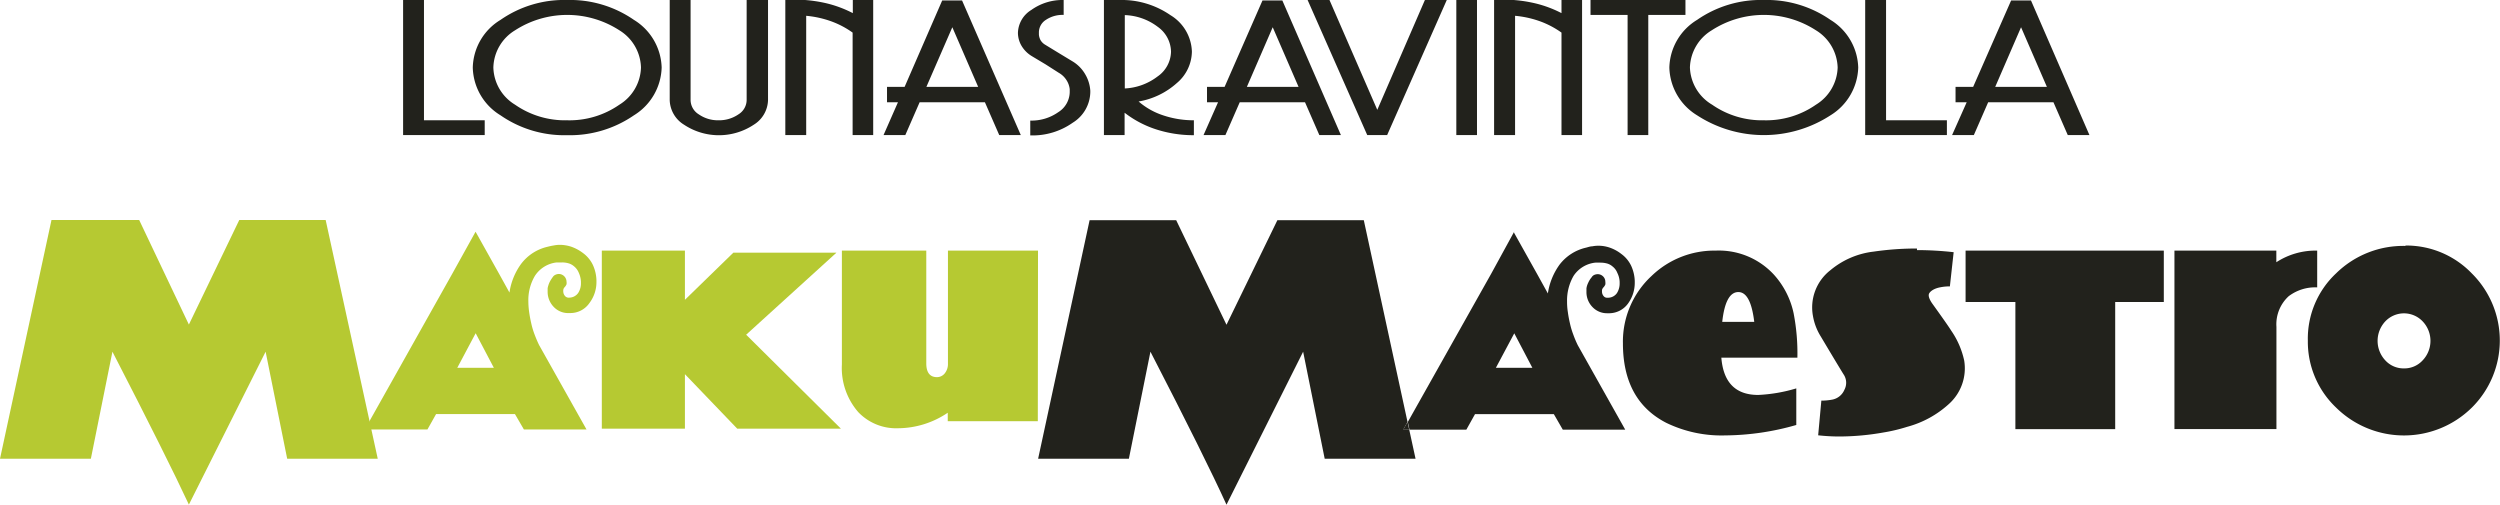 <svg id="Layer_1" data-name="Layer 1" xmlns="http://www.w3.org/2000/svg" viewBox="0 0 251.49 50.78"><defs><style>.cls-1{fill:#22221c;}.cls-2{fill:#b6c932;}</style></defs><title>Artboard 1</title><path class="cls-1" d="M241.81,37.06a2.49,2.49,0,0,1-1.86-.81,2.87,2.87,0,0,1,0-3.92,2.59,2.59,0,0,1,3.76,0,2.84,2.84,0,0,1,0,3.92,2.49,2.49,0,0,1-1.88.81M242,24.74a9.64,9.64,0,0,0-7,2.76,9,9,0,0,0-2.84,6.77A9.13,9.13,0,0,0,235,41a9.72,9.72,0,0,0,13.66,0,9.5,9.5,0,0,0,0-13.49,9.14,9.14,0,0,0-6.7-2.81"/><path class="cls-1" d="M137.19,22.15H128.5l-5.12,10.52-5.06-10.52h-8.71l-5.18,24h9.13l2.17-10.77q5.55,10.76,7.65,15.39l7.71-15.39,2.17,10.77h9.14l-.64-2.94h-.59l.42-.77-4.4-20.3"/><path class="cls-1" d="M233.09,25.21a7.23,7.23,0,0,0-4.1,1.17V25.21H218.74V43.16H229V32.88a3.83,3.83,0,0,1,1.23-3.08,4.41,4.41,0,0,1,2.87-.89v-3.7"/><path class="cls-1" d="M192.84,25a29.7,29.7,0,0,0-4.35.31,8.27,8.27,0,0,0-4.37,1.88,4.74,4.74,0,0,0-1.74,4.62,5.68,5.68,0,0,0,.76,2c1.53,2.57,2.31,3.85,2.33,3.87a1.5,1.5,0,0,1,.07,1.53,1.66,1.66,0,0,1-1.28,1,5.66,5.66,0,0,1-.89.09h-.15l-.32,3.49a19.42,19.42,0,0,0,2.19.12,25.76,25.76,0,0,0,4.41-.41,16.72,16.72,0,0,0,2.34-.56,10.11,10.11,0,0,0,4.2-2.29,4.82,4.82,0,0,0,1.55-4.38,8.41,8.41,0,0,0-1.3-3c-.24-.39-.88-1.3-1.93-2.76-.3-.44-.41-.79-.29-1s.47-.49,1.12-.61a4.82,4.82,0,0,1,.81-.09h.15l.38-3.44a33.14,33.14,0,0,0-3.69-.21"/><polyline class="cls-1" points="217.67 25.21 197.73 25.21 197.73 30.38 202.74 30.38 202.74 43.17 212.78 43.17 212.78 30.38 217.67 30.38 217.67 25.21"/><path class="cls-1" d="M173.25,32.38c.22-2,.76-3,1.62-3h0c.83,0,1.36,1,1.6,3h-3.26m-.62-7.17a9.1,9.1,0,0,0-6.45,2.55,9,9,0,0,0-2.88,6.78q0,5.76,4.37,8a12.73,12.73,0,0,0,5.94,1.26,26.36,26.36,0,0,0,7.13-1.05V39.07a15.79,15.79,0,0,1-3.83.66q-3.41,0-3.71-3.75h7.65a21.07,21.07,0,0,0-.38-4.47,8.38,8.38,0,0,0-2-3.9,7.53,7.53,0,0,0-5.83-2.4"/><path class="cls-1" d="M150.48,37l1.85-3.47L154.15,37h-3.67m1.85-13.71L150,27.55l-8.38,14.9.17.77h5.72l.87-1.56h7.93l.9,1.56h6.28l-4.77-8.49a10.46,10.46,0,0,1-.46-1.09,7.78,7.78,0,0,1-.33-1.11c-.09-.38-.16-.76-.21-1.13a6.71,6.71,0,0,1-.08-1.08,4.94,4.94,0,0,1,.65-2.56,3,3,0,0,1,2.2-1.34l.25,0,.26,0a2.61,2.61,0,0,1,.64.08,1.43,1.43,0,0,1,.57.3,1.53,1.53,0,0,1,.49.66,2.21,2.21,0,0,1,.23.89v.13a1.8,1.8,0,0,1-.27,1,1.09,1.09,0,0,1-.89.47h-.08a.43.43,0,0,1-.35-.14.7.7,0,0,1-.18-.38,1.41,1.41,0,0,1,0-.28.58.58,0,0,1,.15-.25,1,1,0,0,0,.18-.28.91.91,0,0,0,0-.27.75.75,0,0,0-.23-.55.78.78,0,0,0-.52-.22.91.91,0,0,0-.35.07.59.59,0,0,0-.28.25,2.22,2.22,0,0,0-.34.54,1.9,1.9,0,0,0-.18.57l0,.17v.19a2.15,2.15,0,0,0,.6,1.51,2,2,0,0,0,1.52.63h.08a2.35,2.35,0,0,0,2-1,3.52,3.52,0,0,0,.66-2.07v-.18a4,4,0,0,0-.36-1.52,3.14,3.14,0,0,0-1-1.2,4,4,0,0,0-1.13-.62,3.48,3.48,0,0,0-1.2-.2,3.19,3.19,0,0,0-.59.06c-.2,0-.41.08-.61.13a4.66,4.66,0,0,0-2.68,1.72,6.55,6.55,0,0,0-1.17,2.89l-1.05-1.9-2.36-4.22"/><polyline class="cls-1" points="141.59 42.45 141.16 43.22 141.76 43.22 141.59 42.45"/><path class="cls-2" d="M32.76,22.13H24.07L19,32.65l-5-10.52H5.18L0,46.15H9.14l2.17-10.77Q16.85,46.13,19,50.76l7.72-15.38,2.17,10.77H38Z"/><path class="cls-2" d="M48.68,37H46l1.85-3.48L49.68,37ZM59,43.2l-4.77-8.49c-.17-.35-.32-.71-.46-1.08a7.78,7.78,0,0,1-.33-1.11c-.09-.39-.16-.77-.21-1.13a8.11,8.11,0,0,1-.08-1.09,4.79,4.79,0,0,1,.66-2.55A3,3,0,0,1,56,26.4l.26,0h.26a2.29,2.29,0,0,1,.64.08,1.43,1.43,0,0,1,.56.29,1.63,1.63,0,0,1,.5.66,2.48,2.48,0,0,1,.22.89v.14a1.77,1.77,0,0,1-.27,1,1.1,1.1,0,0,1-.89.48.49.49,0,0,1-.43-.15.71.71,0,0,1-.18-.38,1,1,0,0,1,0-.28.48.48,0,0,1,.14-.25,1,1,0,0,0,.18-.28.86.86,0,0,0,0-.27.79.79,0,0,0-.74-.77.84.84,0,0,0-.35.07.63.63,0,0,0-.3.25,3.4,3.4,0,0,0-.33.54,2.7,2.7,0,0,0-.18.57v.36a2.18,2.18,0,0,0,.6,1.51,2,2,0,0,0,1.6.63,2.32,2.32,0,0,0,2-1A3.49,3.49,0,0,0,60,28.35v-.18a4,4,0,0,0-.36-1.52,3.19,3.19,0,0,0-1-1.2,4.28,4.28,0,0,0-1.14-.62,3.72,3.72,0,0,0-1.19-.2,3,3,0,0,0-.59.06,6.19,6.19,0,0,0-.62.13,4.63,4.63,0,0,0-2.68,1.73,6.46,6.46,0,0,0-1.17,2.88l-1.05-1.9-2.36-4.22L45.5,27.53,36.7,43.2H43l.87-1.55h7.93l.9,1.55Z"/><polygon class="cls-2" points="75.06 33.67 84.14 25.42 73.77 25.42 68.9 30.16 68.9 25.21 60.54 25.21 60.54 43.12 68.9 43.12 68.9 37.64 74.16 43.12 84.59 43.12 75.06 33.67"/><path class="cls-2" d="M104.42,25.21H95.36V36.57a1.49,1.49,0,0,1-.33,1,1,1,0,0,1-.77.37c-.72,0-1.08-.47-1.08-1.39V25.21H84.69l0,11.45a6.76,6.76,0,0,0,1.65,4.8,5.26,5.26,0,0,0,4,1.62,9,9,0,0,0,5-1.56v.85h9.06Z"/><path class="cls-1" d="M93.19,8.74l2.61-6,2.6,6H93.19M96.78.05h-2L91,8.74H89.23v1.55h1.1l-1.45,3.3h2.19l1.44-3.3h6.57l1.44,3.3h2.17L96.78.05m28.65,8.69,2.6-6,2.6,6h-5.2M129,.05h-2l-3.81,8.69h-1.77v1.55h1.11l-1.46,3.3h2.2l1.44-3.3h6.57l1.44,3.3h2.17L129,.05m71.71,8.69,2.6-6,2.6,6h-5.2M204.31.05h-2l-3.82,8.69h-1.77v1.55h1.12l-1.47,3.3h2.19l1.44-3.3h6.57l1.44,3.3h2.18L204.31.05M42.65,0h-2.1V13.59h8.21V12.1H42.65V0m14.4,12.1a8.81,8.81,0,0,1-5.24-1.57,4.51,4.51,0,0,1-2.18-3.74,4.51,4.51,0,0,1,2.18-3.74,9.67,9.67,0,0,1,10.5,0,4.53,4.53,0,0,1,2.17,3.74,4.53,4.53,0,0,1-2.17,3.74,8.78,8.78,0,0,1-5.26,1.57m0-12.1a11.21,11.21,0,0,0-6.7,2,5.76,5.76,0,0,0-2.79,4.79,5.78,5.78,0,0,0,2.79,4.81,11.27,11.27,0,0,0,6.7,2,11.36,11.36,0,0,0,6.72-2,5.83,5.83,0,0,0,2.79-4.81A5.81,5.81,0,0,0,63.77,2a11.29,11.29,0,0,0-6.72-2M77.19,0H75.11V10.07a1.71,1.71,0,0,1-.82,1.43,3.41,3.41,0,0,1-2,.6,3.36,3.36,0,0,1-2-.6,1.71,1.71,0,0,1-.82-1.43V0h-2.1V10.07a3,3,0,0,0,1.45,2.48,6.34,6.34,0,0,0,7,0,3,3,0,0,0,1.44-2.48V0M87.86,0H85.79V1.32a11.67,11.67,0,0,0-2.7-1,14.32,14.32,0,0,0-3-.36H79V13.59h2.1v-12a10,10,0,0,1,2.53.56,8.85,8.85,0,0,1,2.14,1.13V13.59h2.07V0M107,0a5.39,5.39,0,0,0-3.25,1,2.79,2.79,0,0,0-1.35,2.3,2.61,2.61,0,0,0,.35,1.29,3,3,0,0,0,1.07,1.07l1.37.82,1.33.85a2.19,2.19,0,0,1,.77.74,2.12,2.12,0,0,1,.32.9l0,.15v.17a2.43,2.43,0,0,1-1.16,2,4.66,4.66,0,0,1-2.81.84v1.49a7,7,0,0,0,4.28-1.28,3.69,3.69,0,0,0,1.76-3.05V9.12a3.71,3.71,0,0,0-.49-1.61,3.62,3.62,0,0,0-1.32-1.35l-1.37-.83-1.36-.83a1.32,1.32,0,0,1-.46-.45,1.45,1.45,0,0,1-.17-.57l0-.1V3.27A1.49,1.49,0,0,1,105.21,2,3,3,0,0,1,107,1.5V0m6.15,8.9V1.52a5.78,5.78,0,0,1,3.33,1.19A3.13,3.13,0,0,1,117.8,5.2a3.1,3.1,0,0,1-1.35,2.49,5.89,5.89,0,0,1-3.32,1.21M112.6,0h-1.55V13.59h2.08V11.34A10.34,10.34,0,0,0,116.26,13a12.16,12.16,0,0,0,3.84.6V12.1a9.59,9.59,0,0,1-3.1-.5,7.2,7.2,0,0,1-2.46-1.39,7.69,7.69,0,0,0,3.84-1.85A4.21,4.21,0,0,0,119.9,5.2a4.44,4.44,0,0,0-2.15-3.67A8.64,8.64,0,0,0,112.6,0m32.94,0h-2.2l-4.79,11.05L133.74,0h-2.2l6,13.59h2l6-13.59m3,0H146.5V13.59h2.08V0m10.57,0h-2.07V1.32a11.59,11.59,0,0,0-2.71-1,14.17,14.17,0,0,0-3-.36H150.3V13.59h2.11v-12a10,10,0,0,1,2.53.56,9,9,0,0,1,2.14,1.13V13.59h2.07V0m10.36,0H160V1.5h3.73V13.59h2.08V1.5h3.74V0m7.92,12.1a8.79,8.79,0,0,1-5.24-1.57A4.53,4.53,0,0,1,170,6.79a4.53,4.53,0,0,1,2.19-3.74,9.65,9.65,0,0,1,10.49,0,4.54,4.54,0,0,1,2.18,3.74,4.54,4.54,0,0,1-2.18,3.74,8.75,8.75,0,0,1-5.25,1.57m0-12.1a11.24,11.24,0,0,0-6.71,2,5.78,5.78,0,0,0-2.79,4.79,5.8,5.8,0,0,0,2.79,4.81,12.31,12.31,0,0,0,13.42,0,5.83,5.83,0,0,0,2.79-4.81A5.81,5.81,0,0,0,184.14,2a11.24,11.24,0,0,0-6.71-2m12.3,0h-2.1V13.59h8.22V12.1h-6.12V0"/></svg>